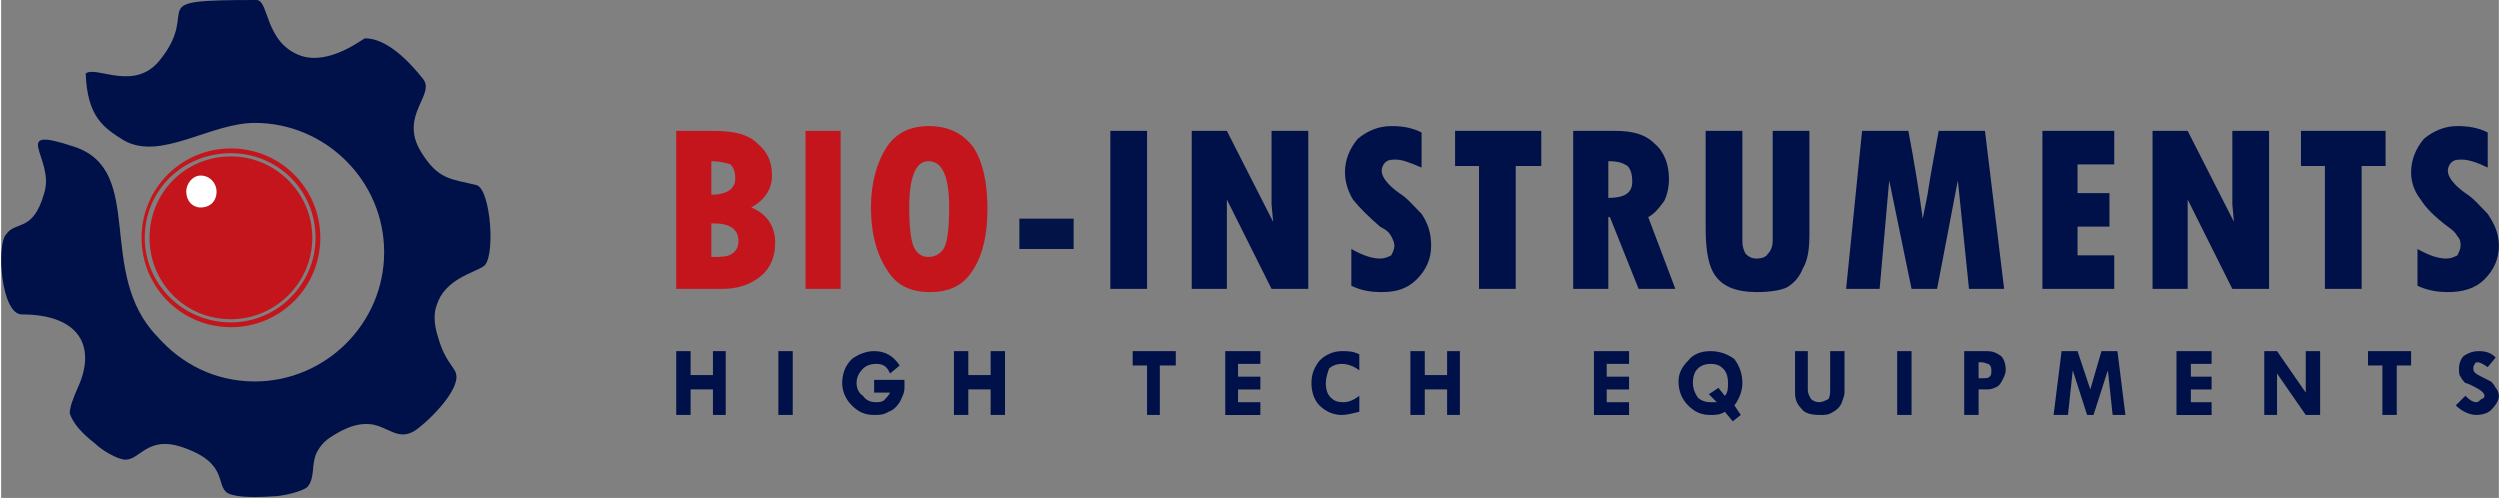 <?xml version="1.0" encoding="UTF-8"?>
<!DOCTYPE svg PUBLIC "-//W3C//DTD SVG 1.1//EN" "http://www.w3.org/Graphics/SVG/1.1/DTD/svg11.dtd">
<!-- Creator: CorelDRAW X7 -->
<svg xmlns="http://www.w3.org/2000/svg" xml:space="preserve" width="78.867mm" height="15.709mm" version="1.1" style="shape-rendering:geometricPrecision; text-rendering:geometricPrecision; image-rendering:optimizeQuality; fill-rule:evenodd; clip-rule:evenodd"
viewBox="0 0 1565 312"
 xmlns:xlink="http://www.w3.org/1999/xlink">
 <rect x="0" y="0" width="1565" height="312" fill="#808080" stroke="none"/>
 <defs>
  <style type="text/css">
   <![CDATA[
    .fil3 {fill:#001048}
    .fil4 {fill:#C4151C}
    .fil5 {fill:white}
    .fil0 {fill:#001048;fill-rule:nonzero}
    .fil2 {fill:#021348;fill-rule:nonzero}
    .fil1 {fill:#C4151C;fill-rule:nonzero}
   ]]>
  </style>
 </defs>
 <g id="Layer_x0020_1">
  <path class="fil0" d="M423 220l9 0 0 15 14 0 0 -15 8 0 0 40 -8 0 0 -16 -14 0 0 16 -9 0 0 -40zm64 0l9 0 0 40 -9 0 0 -40zm76 9l-6 5c-1,-2 -2,-4 -4,-5 -2,-1 -3,-1 -5,-1 -3,0 -6,1 -8,3 -3,3 -4,6 -4,9 0,3 1,6 4,8 2,3 5,4 8,4 2,0 3,0 5,-1 1,-1 3,-3 4,-5l-10 0 0 -8 19 0 0 5c0,3 -1,5 -3,9 -2,3 -4,5 -7,6 -3,2 -6,2 -9,2 -6,0 -10,-2 -14,-6 -4,-4 -6,-9 -6,-14 0,-6 2,-11 6,-15 4,-3 9,-5 14,-5 7,0 12,3 16,9zm34 -9l9 0 0 15 14 0 0 -15 9 0 0 40 -9 0 0 -16 -14 0 0 16 -9 0 0 -40zm112 0l27 0 0 9 -10 0 0 31 -8 0 0 -31 -9 0 0 -9zm58 0l22 0 0 8 -14 0 0 8 14 0 0 8 -14 0 0 8 14 0 0 8 -22 0 0 -40zm84 2l0 10c-4,-3 -8,-4 -11,-4 -3,0 -6,1 -8,3 -1,3 -2,6 -2,9 0,4 1,7 3,9 2,2 4,3 8,3 3,0 6,-1 10,-4l0 10c-4,1 -8,2 -11,2 -5,0 -10,-2 -14,-6 -3,-3 -5,-8 -5,-14 0,-6 2,-10 5,-14 4,-4 9,-6 14,-6 4,0 7,0 11,2zm32 -2l9 0 0 15 14 0 0 -15 8 0 0 40 -8 0 0 -16 -14 0 0 16 -9 0 0 -40zm115 0l22 0 0 8 -14 0 0 8 14 0 0 8 -14 0 0 8 14 0 0 8 -22 0 0 -40zm88 34l4 6 -5 4 -5 -6c-3,2 -6,2 -9,2 -6,0 -10,-2 -14,-6 -4,-4 -6,-9 -6,-15 0,-5 2,-9 6,-13 3,-4 8,-6 14,-6 6,0 11,2 15,5 3,4 5,9 5,15 0,5 -2,10 -5,14zm-11 -2l-5 -5 6 -4 4 5c2,-2 2,-5 2,-8 0,-4 -1,-7 -3,-9 -2,-2 -4,-3 -8,-3 -3,0 -6,1 -8,3 -2,2 -3,5 -3,9 0,3 1,6 3,9 2,2 5,3 8,3 1,0 2,0 4,0zm49 -32l8 0 0 24c0,3 1,4 2,6 1,1 3,2 5,2 2,0 4,-1 6,-2 1,-2 1,-4 1,-6l0 -24 9 0 0 26c0,2 -1,4 -2,7 -1,2 -3,4 -5,5 -3,2 -5,2 -8,2 -6,0 -10,-1 -12,-4 -3,-3 -4,-6 -4,-10l0 -26zm64 0l9 0 0 40 -9 0 0 -40zm42 0l14 0c4,0 6,1 9,3 2,2 3,5 3,9 0,2 -1,4 -2,6 -1,2 -2,4 -5,5 -2,1 -4,1 -5,1l-5 0 0 16 -9 0 0 -40zm9 7l0 10 3 0c1,0 3,0 4,-1 1,-1 1,-2 1,-4 0,-1 0,-3 -2,-4 -1,0 -2,-1 -4,-1l-2 0zm52 -7l10 0 8 24 7 -24 10 0 5 40 -8 0 -3 -28 -9 28 -4 0 -9 -28 -3 28 -9 0 5 -40zm72 0l22 0 0 8 -13 0 0 8 13 0 0 8 -13 0 0 8 13 0 0 8 -22 0 0 -40zm81 0l9 0 0 40 -9 0 -18 -26 0 26 -8 0 0 -40 8 0 18 26 0 -26zm39 0l27 0 0 9 -9 0 0 31 -9 0 0 -31 -9 0 0 -9zm80 4l-5 6c-3,-2 -5,-3 -6,-3 -1,0 -2,0 -2,1 -1,1 -1,2 -1,3 0,2 1,3 5,5 2,1 4,2 6,3 1,1 2,2 3,4 1,1 2,3 2,5 0,3 -2,6 -5,9 -2,2 -6,3 -9,3 -4,0 -9,-2 -13,-6l6 -6c3,3 5,4 7,4 1,0 2,-1 3,-2 1,0 2,-1 2,-2 0,-2 -3,-4 -7,-6 -2,-1 -4,-2 -5,-2 -1,-1 -2,-2 -3,-4 -1,-1 -1,-3 -1,-5 0,-3 1,-6 3,-8 3,-2 6,-3 9,-3 5,0 8,1 11,4z"/>
  <path class="fil1" d="M423 82l23 0c13,0 22,2 28,8 6,5 9,11 9,20 0,8 -4,15 -13,20 10,4 15,12 15,22 0,9 -3,16 -9,21 -6,5 -14,8 -24,8l-29 0 0 -99zm22 19l0 21c10,0 15,-4 15,-10 0,-4 -1,-7 -3,-9 -3,-1 -7,-2 -12,-2zm0 39l0 21c6,0 10,0 13,-2 3,-2 4,-5 4,-8 0,-7 -5,-11 -15,-11l-2 0zm59 -58l22 0 0 99 -22 0 0 -99zm78 101c-12,0 -21,-4 -27,-14 -6,-9 -10,-22 -10,-39 0,-16 4,-29 10,-38 6,-9 15,-13 26,-13 12,0 21,4 28,13 6,9 9,22 9,39 0,16 -3,29 -9,38 -6,10 -15,14 -27,14zm-1 -82c-8,0 -12,10 -12,29 0,12 1,21 3,25 2,4 5,6 9,6 4,0 8,-2 10,-6 2,-4 3,-13 3,-25 0,-19 -4,-29 -13,-29z"/>
  <polygon class="fil2" points="638,137 672,137 672,156 638,156 "/>
  <path class="fil0" d="M695 82l23 0 0 99 -23 0 0 -99zm51 0l22 0 29 57 -1 -11 0 -46 23 0 0 99 -23 0 -28 -56 0 12 0 44 -22 0 0 -99zm100 97l0 -23c7,4 13,6 18,6 3,0 5,-1 7,-2 1,-2 2,-4 2,-6 0,-2 -1,-4 -2,-6 -1,-2 -3,-4 -7,-6 -7,-6 -13,-12 -17,-17 -3,-5 -5,-11 -5,-17 0,-8 3,-15 8,-21 6,-5 13,-8 21,-8 7,0 13,1 19,4l0 22c-7,-3 -12,-5 -16,-5 -3,0 -5,0 -7,2 -1,1 -2,3 -2,5 0,4 4,9 11,14 5,3 9,8 14,13 4,6 6,12 6,20 0,8 -3,15 -9,21 -6,6 -13,8 -22,8 -7,0 -13,-1 -19,-4zm65 -97l54 0 0 22 -16 0 0 77 -23 0 0 -77 -15 0 0 -22zm74 0l26 0c11,0 19,2 25,8 6,5 9,13 9,22 0,5 -1,10 -3,14 -3,4 -6,8 -10,10l17 45 -23 0 -18 -45 -1 0 0 45 -22 0 0 -99zm22 19l0 23c10,0 15,-3 15,-10 0,-5 -1,-8 -3,-10 -3,-2 -6,-3 -12,-3zm61 -19l23 0 0 69c0,4 1,6 2,8 2,2 4,3 7,3 3,0 6,-1 7,-3 2,-2 3,-5 3,-8l0 -69 23 0 0 65c0,9 -1,16 -4,21 -2,5 -5,9 -10,12 -4,2 -11,3 -19,3 -12,0 -20,-3 -25,-9 -5,-6 -7,-16 -7,-31l0 -61zm98 0l29 0c4,21 7,40 9,55l3 -15c1,-7 2,-12 3,-18l4 -22 29 0 12 99 -22 0 -7 -68 -13 68 -16 0 -14 -68 -6 68 -21 0 10 -99zm113 0l45 0 0 21 -23 0 0 18 20 0 0 21 -20 0 0 18 23 0 0 21 -45 0 0 -99zm69 0l22 0 29 57 -1 -11 0 -46 23 0 0 99 -23 0 -28 -56 0 12 0 44 -22 0 0 -99zm93 0l53 0 0 22 -15 0 0 77 -23 0 0 -77 -15 0 0 -22zm73 97l0 -23c7,4 13,6 18,6 3,0 5,-1 7,-2 1,-2 2,-4 2,-6 0,-2 0,-4 -2,-6 -1,-2 -3,-4 -6,-6 -8,-6 -14,-12 -17,-17 -4,-5 -6,-11 -6,-17 0,-8 3,-15 8,-21 6,-5 13,-8 21,-8 7,0 13,1 19,4l0 22c-6,-3 -12,-5 -16,-5 -3,0 -5,0 -7,2 -1,1 -2,3 -2,5 0,4 4,9 11,14 5,3 9,8 14,13 4,6 7,12 7,20 0,8 -3,15 -9,21 -6,6 -14,8 -23,8 -6,0 -13,-1 -19,-4z"/>
  <path class="fil3" d="M228 24c14,0 28,15 36,25 9,10 -15,23 -1,46 11,18 19,17 35,21 9,3 12,47 4,51 -6,4 -24,8 -29,24 -2,5 -2,12 1,21 4,14 10,18 11,22 3,10 -17,30 -26,36 -10,6 -16,-2 -26,-4 -6,-1 -12,0 -20,4 -7,4 -11,6 -15,13 -4,8 -1,16 -6,22 -3,3 -16,6 -22,6 -16,1 -24,0 -28,-2 -8,-5 1,-19 -29,-29 -21,-7 -26,8 -35,8 -5,0 -15,-6 -19,-10 -9,-7 -14,-13 -16,-19 0,-4 2,-9 5,-16 12,-26 1,-46 -35,-46 -13,0 -16,-43 -10,-50 6,-9 17,-1 24,-26 7,-22 -23,-43 19,-29 45,15 13,79 52,119 15,17 36,28 61,28 44,0 81,-36 81,-81 0,-45 -37,-81 -81,-81 -28,0 -59,24 -82,11 -13,-8 -23,-15 -24,-42 7,-5 31,12 47,-9 26,-33 -14,-37 60,-37 8,0 5,27 28,35 18,6 39,-11 40,-11z"/>
  <path class="fil4" d="M144 98c-29,0 -51,23 -51,51 0,28 22,51 51,51 28,0 51,-23 51,-51 0,-28 -23,-51 -51,-51z"/>
  <path class="fil5" d="M125 110c6,0 10,5 10,10 0,6 -4,10 -10,10 -5,0 -9,-4 -9,-10 0,-5 4,-10 9,-10z"/>
  <path class="fil4" d="M144 93c-31,0 -56,25 -56,56 0,31 25,56 56,56 31,0 56,-25 56,-56 0,-31 -25,-56 -56,-56zm0 3c-30,0 -54,23 -54,53 0,29 24,53 54,53 29,0 53,-24 53,-53 0,-30 -24,-53 -53,-53z"/>
 </g>
</svg>
